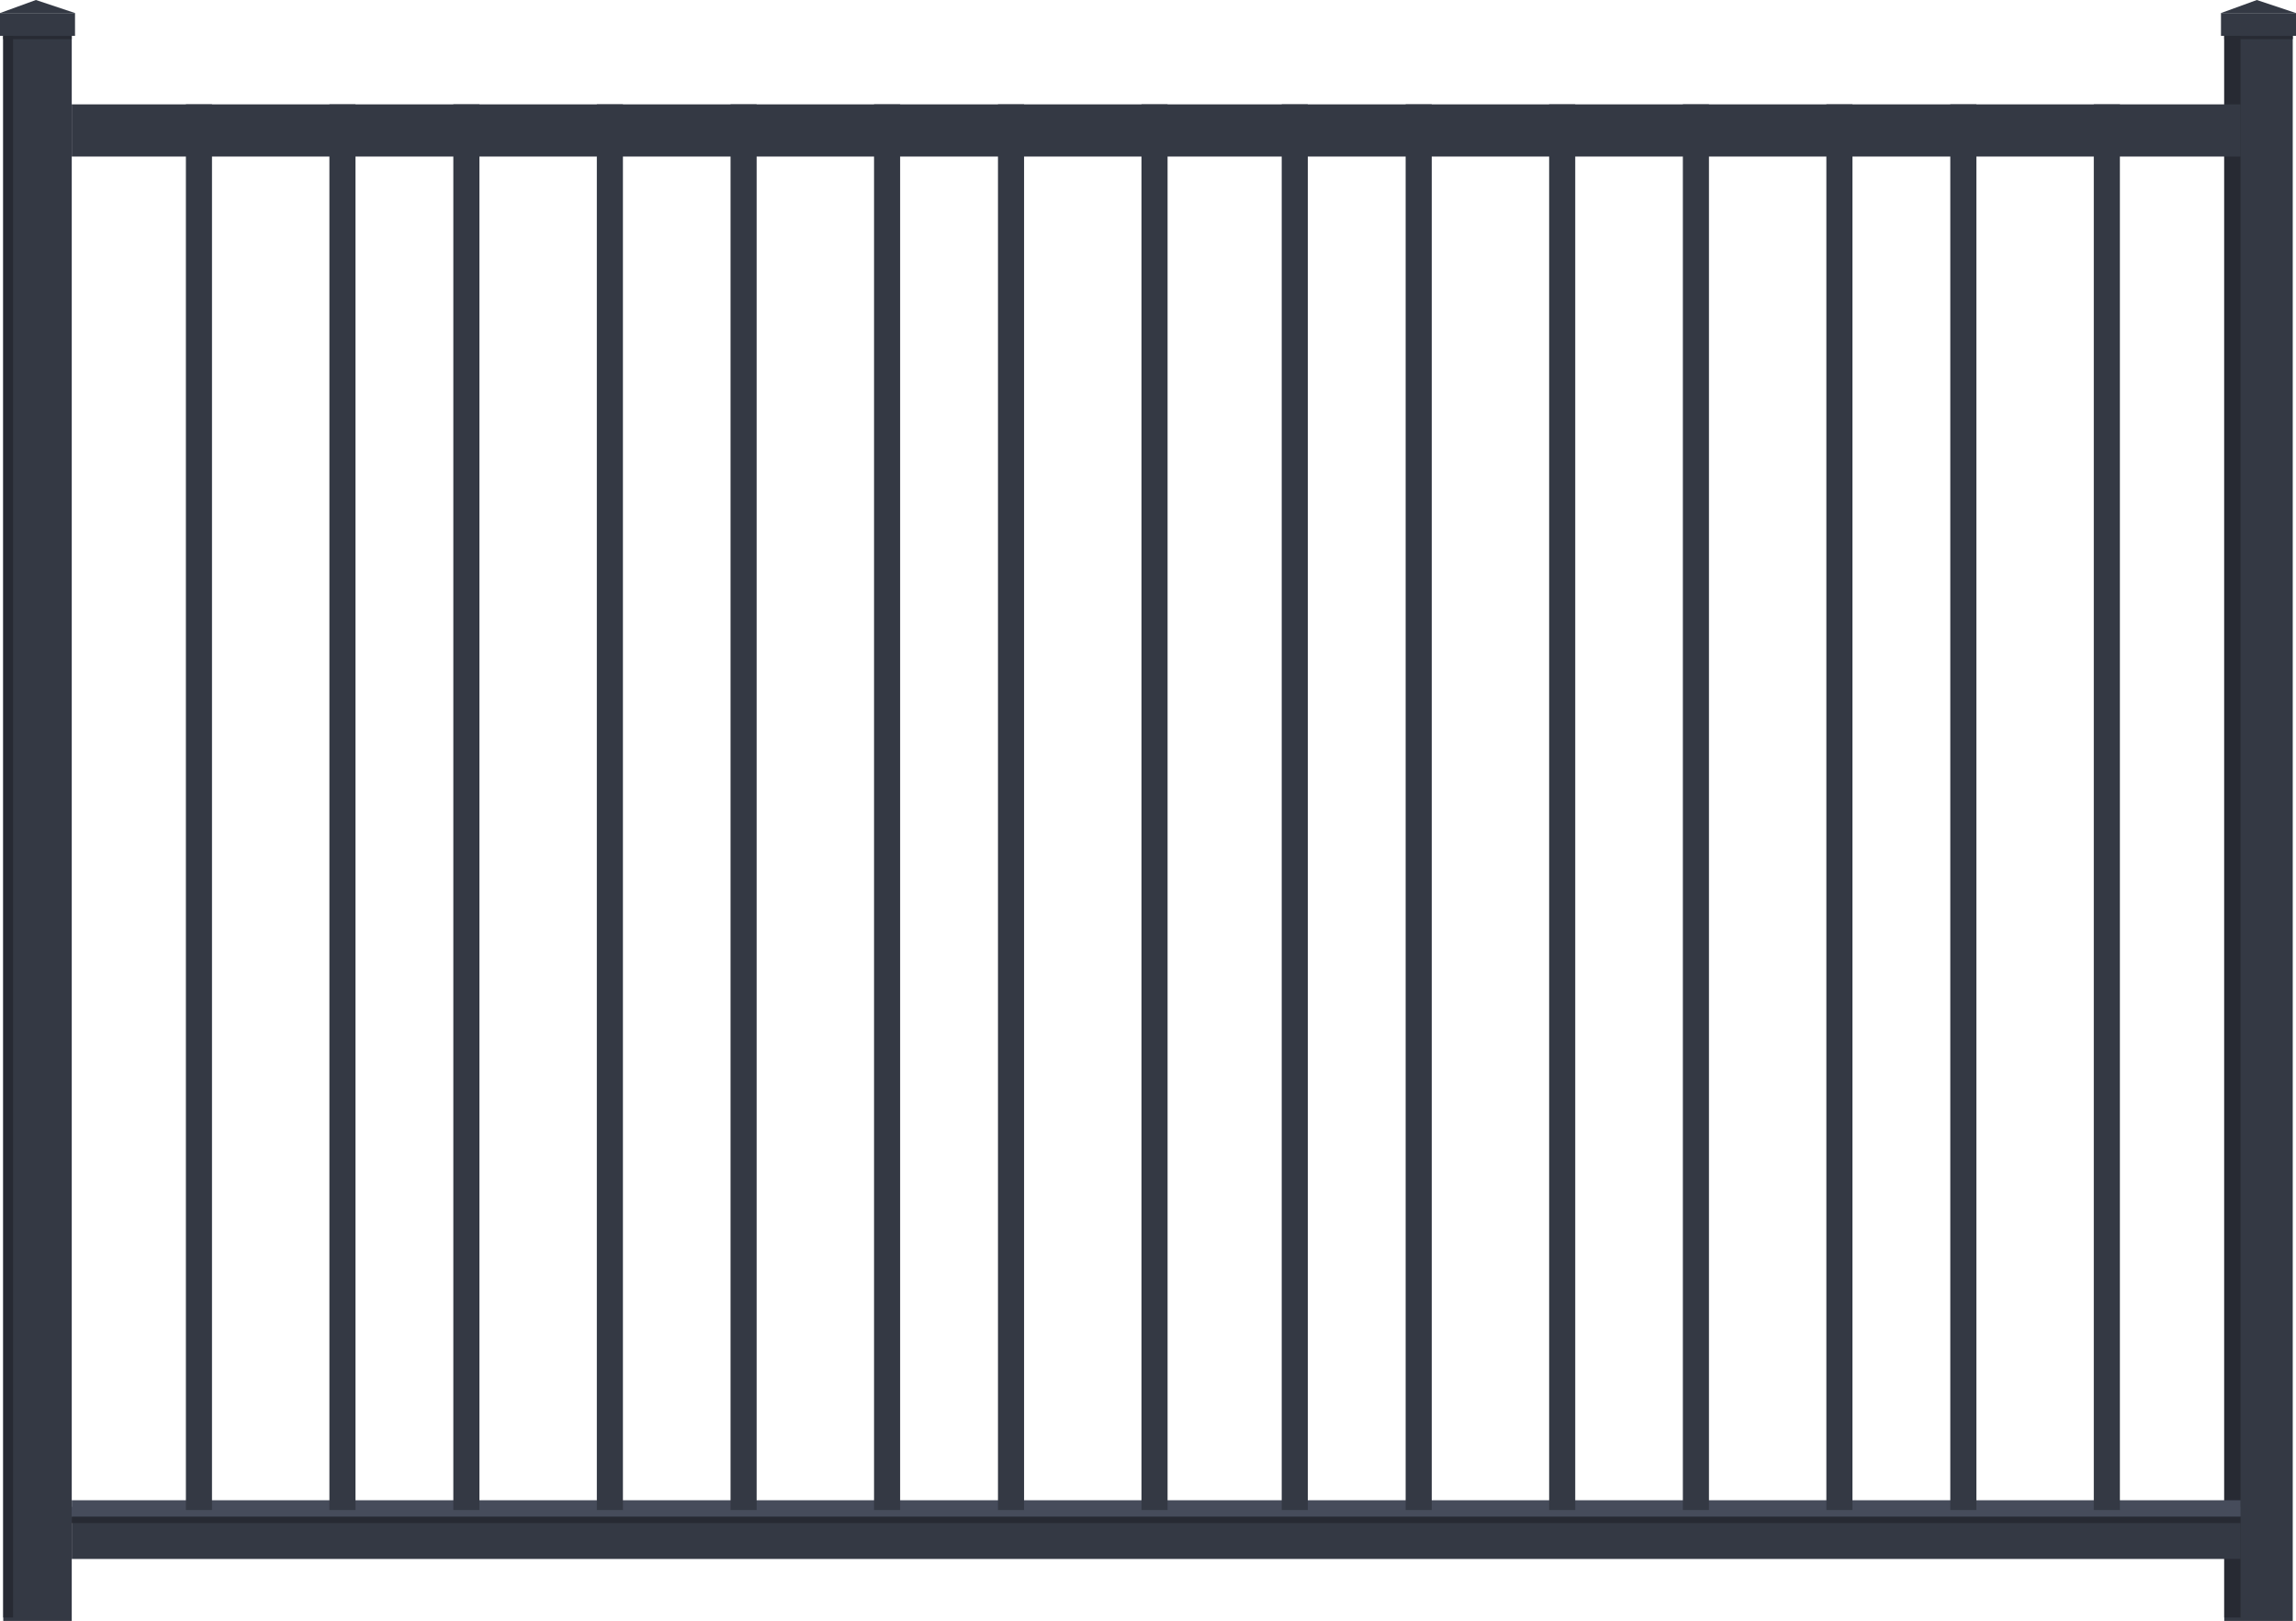 <svg id="Layer_1" data-name="Layer 1" xmlns="http://www.w3.org/2000/svg" viewBox="0 0 704 497"><defs><style>.cls-1{fill:#343944;}.cls-2{fill:#272a33;}.cls-3{fill:#464c5b;}</style></defs><title>style1_rendering</title><rect class="cls-1" x="682" y="11" width="21" height="486"/><rect class="cls-2" x="682" y="11" width="5" height="484.95"/><rect class="cls-1" x="1" y="11" width="21" height="486"/><rect class="cls-1" x="22" y="462" width="665" height="16"/><rect class="cls-2" x="1" y="11" width="3" height="484.95"/><rect class="cls-2" x="22" y="465" width="665" height="2"/><rect class="cls-3" x="22" y="460" width="665" height="5"/><rect class="cls-1" x="57" y="32" width="8" height="431"/><rect class="cls-1" x="101" y="32" width="8" height="431"/><rect class="cls-1" x="139" y="32" width="8" height="431"/><rect class="cls-1" x="183" y="32" width="8" height="431"/><rect class="cls-1" x="224" y="32" width="8" height="431"/><rect class="cls-1" x="268" y="32" width="8" height="431"/><rect class="cls-1" x="306" y="32" width="8" height="431"/><rect class="cls-1" x="350" y="32" width="8" height="431"/><rect class="cls-1" x="393" y="32" width="8" height="431"/><rect class="cls-1" x="431" y="32" width="8" height="431"/><rect class="cls-1" x="475" y="32" width="8" height="431"/><rect class="cls-1" x="516" y="32" width="8" height="431"/><rect class="cls-1" x="560" y="32" width="8" height="431"/><rect class="cls-1" x="598" y="32" width="8" height="431"/><rect class="cls-1" x="642" y="32" width="8" height="431"/><rect class="cls-1" x="22" y="32" width="665" height="16"/><rect class="cls-1" y="4" width="23" height="7"/><polygon class="cls-1" points="0 4 11 0 23 4 0 4"/><rect class="cls-2" x="1" y="11" width="21" height="1"/><polyline class="cls-1" points="681 11 681 4 704 4 704 11"/><polygon class="cls-1" points="681 4 692 0 704 4 681 4"/><path class="cls-2" d="M689,47" transform="translate(-7 -35)"/><path class="cls-2" d="M710,47" transform="translate(-7 -35)"/><rect class="cls-2" x="682" y="11" width="21" height="1"/></svg>